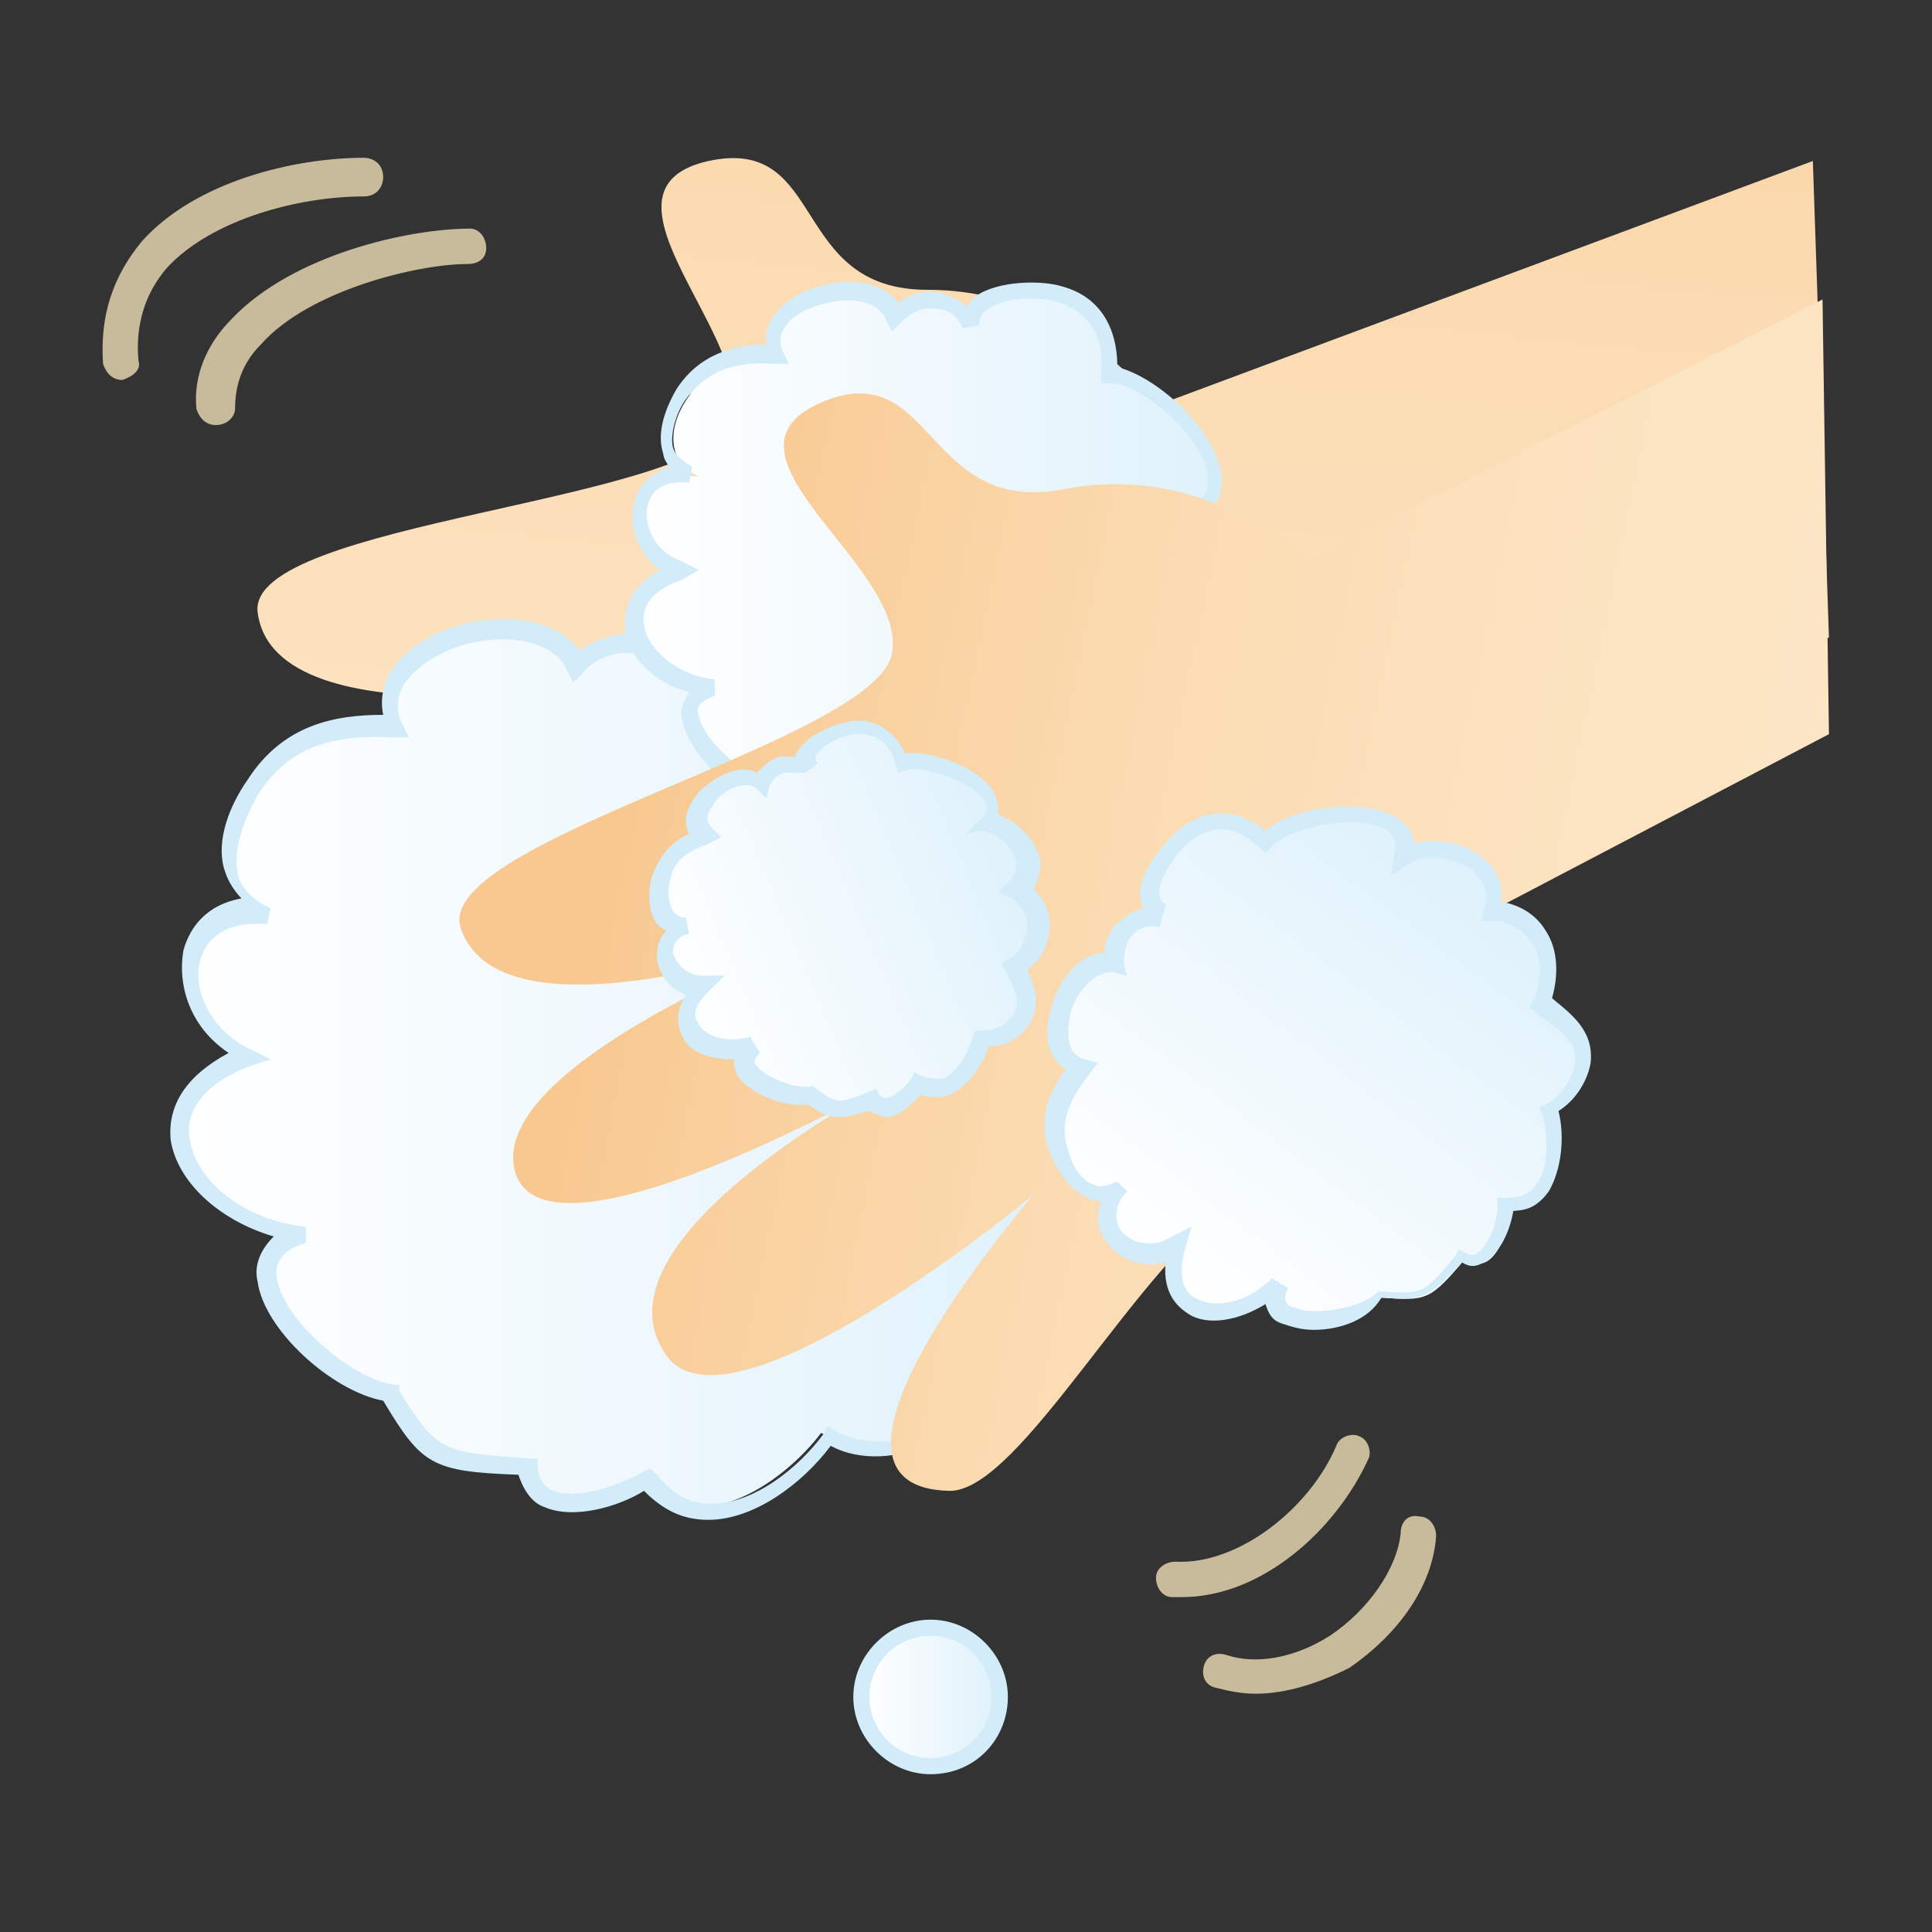 <?xml version="1.0" encoding="utf-8"?>
<!-- Generator: Adobe Illustrator 22.1.0, SVG Export Plug-In . SVG Version: 6.00 Build 0)  -->
<svg version="1.1" id="レイヤー_1" xmlns="http://www.w3.org/2000/svg" xmlns:xlink="http://www.w3.org/1999/xlink" x="0px"
	 y="0px" viewBox="0 0 60 60" style="enable-background:new 0 0 60 60;" xml:space="preserve">
<rect x="0" y="0" width="60" height="60" fill="#333333" stroke="none"/>
<style type="text/css">
	.st0{fill:url(#SVGID_1_);}
	.st1{fill:url(#SVGID_2_);}
	.st2{fill:#D2ECFA;}
	.st3{fill:url(#SVGID_3_);}
	.st4{fill:url(#SVGID_4_);}
	.st5{fill:url(#SVGID_5_);}
	.st6{fill:url(#SVGID_6_);}
	.st7{fill:url(#SVGID_7_);}
	.st8{fill:#C8BB9B;}
</style>
<g>
	<g>
		
			<linearGradient id="SVGID_1_" gradientUnits="userSpaceOnUse" x1="-169.668" y1="73.964" x2="-117.056" y2="60.07" gradientTransform="matrix(0.348 -0.937 0.937 0.348 20.341 -146.68)">
			<stop  offset="0" style="stop-color:#FCE5C4"/>
			<stop  offset="0.263" style="stop-color:#FCE2BF"/>
			<stop  offset="0.556" style="stop-color:#FBDBB2"/>
			<stop  offset="0.862" style="stop-color:#F9CF9C"/>
			<stop  offset="0.994" style="stop-color:#F8C890"/>
		</linearGradient>
		<path class="st0" d="M56.8,19.8l-19.4,5.5c0,0-1.3,4.4-7,6.7c-3.4,1.3-8.4,7.7-10.5,7.3c-5.2-1,4.2-8.6,4.2-8.6
			s-10.7,5.9-12.1,2.8c-1.9-4.2,9.3-7.4,9.3-7.4S8.7,30.4,8.3,26.8c-0.4-3.6,11.4-5.7,11.4-5.7S8.5,23.2,8,19
			c-0.3-2.8,13.8-3.4,14.7-5.9c0.9-2.5-4.7-7.2-0.7-8.1c3.7-0.8,2.5,4,6.8,4c4.6,0,7.1,3.6,7.1,3.6L56.3,5L56.8,19.8z"/>
	</g>
	<g>
		<linearGradient id="SVGID_2_" gradientUnits="userSpaceOnUse" x1="5.569" y1="33.246" x2="34.125" y2="33.246">
			<stop  offset="0" style="stop-color:#FFFFFF"/>
			<stop  offset="1" style="stop-color:#DEF1FB"/>
		</linearGradient>
		<path class="st1" d="M12.3,43.3c-2,0-6-4.1-3-5c-3.4-0.4-5.7-4-1.7-5.6c-2.5-1.1-2.5-4.8,0.7-4.5c-1.7-0.7-1.3-2.6-0.5-3.8
			c1.1-1.6,2.6-1.9,4.4-1.9c-1.2-2.5,4.5-4.2,5.6-1.9c1.1-1.1,2.9-0.9,3.5,0.5c0-1.9,3.1-1.9,4.4-1.5c1.8,0.6,2.4,2,2.3,3.7
			c2.1,0,7.1,5,3.9,6.5c2.1,0.7,3.1,4.8,0.5,5.6c1.6,2.1,0,4.8-2.4,5.2c0,1.5,0.2,3-1.4,3.9c-0.9,0.5-2.2,0.5-3.1,0
			c-1.2,1.6-4,3.5-5.6,1.3c-1,0.6-3.5,1.5-3.7-0.4c-3-0.2-3.1-0.2-4.4-2.4"/>
		<path class="st2" d="M22,47.2c-0.8,0-1.4-0.3-2-0.9c-0.8,0.5-2.2,0.9-3.1,0.5c-0.3-0.1-0.6-0.4-0.8-1c-2.7-0.1-3-0.3-4.2-2.3
			c-1.6-0.3-3.7-2.2-3.9-3.7c-0.1-0.4,0-0.9,0.5-1.4c-1.7-0.5-3-1.7-3.2-3c-0.1-1.1,0.5-2,1.8-2.7c-1.2-0.8-1.6-2.1-1.4-3.2
			c0.2-0.7,0.7-1.4,1.8-1.6c-0.2-0.2-0.4-0.5-0.5-0.8c-0.3-0.8,0-1.9,0.7-2.9c1.1-1.7,2.7-2,4.2-2c0,0,0,0,0,0
			c-0.2-1,0.4-1.9,1.6-2.5c1.5-0.7,3.6-0.7,4.5,0.5c0.6-0.4,1.3-0.6,2-0.5c0.5,0.1,1,0.4,1.3,0.8c0.1-0.2,0.3-0.5,0.5-0.6
			c1.1-0.8,3-0.7,4-0.4c1.7,0.5,2.5,1.8,2.5,3.7c1.7,0.3,4.5,2.7,4.9,4.8c0.2,0.8-0.1,1.5-0.7,2c1.1,0.7,1.8,2.2,1.8,3.4
			c0,1.1-0.5,1.9-1.4,2.3c0.5,0.9,0.7,1.9,0.3,2.9c-0.5,1.2-1.6,2.1-2.8,2.4l0,0.2c0,1.4,0,2.8-1.5,3.6c-0.9,0.5-2.2,0.6-3.1,0.1
			C24.9,46.1,23.4,47.2,22,47.2C22,47.2,22,47.2,22,47.2L22,47.2z M20.2,45.6l0.2,0.2c0.5,0.6,1,0.9,1.7,0.9c1.3,0,2.7-1.1,3.5-2.2
			l0.1-0.2l0.2,0.1c0.8,0.5,2,0.5,2.8,0c1.2-0.7,1.2-1.8,1.2-3.2l0-0.7l0.2,0c1.2-0.2,2.2-1,2.6-2.1c0.4-0.9,0.2-1.9-0.4-2.7
			l-0.2-0.3l0.4-0.1c1.2-0.4,1.4-1.4,1.4-1.9c0-1.4-0.8-2.8-1.9-3.1L31.3,30l0.6-0.3c0.7-0.3,1-0.9,0.8-1.6
			c-0.4-1.8-3.3-4.3-4.6-4.3l-0.3,0l0-0.3c0.1-1.9-0.6-3-2.1-3.4c-0.9-0.3-2.7-0.3-3.6,0.3c-0.3,0.2-0.5,0.5-0.5,0.9l-0.5,0.1
			c-0.2-0.6-0.7-0.9-1.3-1.1c-0.6-0.1-1.3,0.1-1.7,0.6l-0.3,0.3l-0.2-0.4c-0.5-1.1-2.5-1.2-3.9-0.5c-0.4,0.2-1.8,1-1.2,2.2l0.2,0.4
			l-0.5,0c-2.1-0.1-3.3,0.4-4.2,1.8c-0.4,0.7-0.8,1.7-0.6,2.5c0.1,0.4,0.5,0.8,1,1l-0.1,0.5c-1.1-0.1-1.9,0.3-2.1,1.2
			C6,30.7,6.5,32,7.8,32.6l0.6,0.3l-0.6,0.2c-1.4,0.5-2.1,1.4-1.9,2.3c0.2,1.3,1.7,2.5,3.6,2.7l0,0.5c-0.7,0.2-1,0.6-0.9,1.1
			c0.2,1.3,2.3,3.1,3.6,3.3l0.1,0c0,0,0,0,0,0c0,0,0.1,0,0.1,0l0,0.2c1.2,1.9,1.3,1.9,4.1,2.1l0.2,0l0,0.2c0,0.4,0.2,0.7,0.5,0.8
			c0.7,0.3,2.1-0.2,2.8-0.6L20.2,45.6L20.2,45.6z"/>
	</g>
	<g>
		<linearGradient id="SVGID_3_" gradientUnits="userSpaceOnUse" x1="19.74" y1="18.054" x2="38.482" y2="18.054">
			<stop  offset="0" style="stop-color:#FFFFFF"/>
			<stop  offset="1" style="stop-color:#DEF1FB"/>
		</linearGradient>
		<path class="st3" d="M24.2,24.7c-1.3,0-4-2.7-1.9-3.3c-2.3-0.3-3.7-2.6-1.1-3.6c-1.6-0.7-1.6-3.2,0.5-3c-1.1-0.5-0.9-1.7-0.3-2.5
			C22,11.2,23,11,24.2,11c-0.8-1.7,3-2.8,3.7-1.2c0.7-0.7,1.9-0.6,2.3,0.4c0-1.2,2-1.2,2.9-1c1.2,0.4,1.6,1.3,1.5,2.4
			c1.4,0,4.7,3.3,2.6,4.3c1.4,0.5,2.1,3.1,0.3,3.7c1.1,1.4,0,3.1-1.6,3.4c0,1,0.1,2-0.9,2.5c-0.6,0.3-1.4,0.3-2,0
			c-0.8,1.1-2.6,2.3-3.7,0.9c-0.7,0.4-2.3,1-2.4-0.2c-2-0.1-2-0.1-2.9-1.6"/>
		<path class="st2" d="M30.5,27.3c-0.5,0-0.9-0.2-1.3-0.6c-0.6,0.3-1.5,0.6-2.1,0.3c-0.2-0.1-0.4-0.3-0.5-0.6
			c-1.8-0.1-2-0.2-2.8-1.5c-1.1-0.2-2.4-1.5-2.6-2.5c-0.1-0.3,0-0.6,0.2-0.9c-1.1-0.3-1.9-1.1-2-2c0-0.4,0-1.2,1.1-1.8
			c-0.7-0.5-1-1.4-0.8-2.1c0.1-0.5,0.5-0.9,1.1-1.1c-0.1-0.1-0.2-0.3-0.2-0.4c-0.2-0.6,0-1.3,0.4-2c0.7-1.1,1.8-1.4,2.8-1.4
			c-0.1-0.6,0.3-1.2,1.1-1.6c1-0.5,2.4-0.5,3,0.3c0.4-0.3,0.8-0.4,1.3-0.3c0.3,0.1,0.6,0.2,0.8,0.4c0.1-0.1,0.2-0.2,0.3-0.3
			c0.7-0.5,2.1-0.5,2.7-0.3c1.1,0.3,1.7,1.2,1.7,2.5c1.2,0.3,2.9,1.8,3.2,3.2c0.1,0.5,0,1-0.4,1.3c0.7,0.5,1.1,1.5,1.1,2.3
			c0,0.7-0.3,1.3-0.9,1.6c0.3,0.6,0.4,1.3,0.1,1.9c-0.3,0.8-1,1.4-1.9,1.6v0.1c0,0.9,0,1.9-1,2.5c-0.6,0.4-1.4,0.4-2.1,0.1
			C32.5,26.6,31.5,27.3,30.5,27.3C30.5,27.3,30.5,27.3,30.5,27.3L30.5,27.3z M29.3,26l0.2,0.2c0.3,0.4,0.6,0.5,1,0.5c0,0,0,0,0,0
			c0.8,0,1.7-0.7,2.2-1.4l0.1-0.2l0.2,0.1c0.5,0.3,1.2,0.3,1.7,0c0.8-0.4,0.8-1.1,0.8-2l0-0.5l0.2,0c0.7-0.1,1.4-0.6,1.7-1.3
			c0.2-0.6,0.1-1.2-0.3-1.6L37,19.4l0.4-0.1c0.7-0.2,0.8-0.8,0.8-1.2c0-0.8-0.5-1.7-1.2-2L36.4,16l0.6-0.3c0.4-0.2,0.6-0.5,0.5-1
			c-0.2-1.2-2.1-2.8-3-2.8l-0.3,0l0-0.3c0.1-1.2-0.4-1.9-1.3-2.2c-0.6-0.2-1.7-0.2-2.2,0.2c-0.2,0.1-0.3,0.3-0.3,0.5l-0.5,0.1
			c-0.1-0.3-0.4-0.6-0.8-0.6c-0.4-0.1-0.8,0.1-1.1,0.4l-0.3,0.3l-0.2-0.4c-0.3-0.7-1.5-0.7-2.4-0.3c-0.3,0.1-1.1,0.6-0.8,1.3
			l0.2,0.4l-0.5,0c-1.3-0.1-2.1,0.3-2.7,1.1c-0.3,0.4-0.5,1.1-0.4,1.5c0.1,0.3,0.3,0.4,0.6,0.6l-0.1,0.5c-0.7-0.1-1.2,0.2-1.3,0.7
			c-0.1,0.6,0.2,1.4,1,1.7l0.6,0.3L21.2,18c-0.9,0.3-1.3,0.8-1.2,1.4c0.1,0.8,1.1,1.6,2.2,1.7l0,0.5c-0.5,0.2-0.6,0.4-0.5,0.6
			c0.1,0.8,1.6,2.1,2.4,2.1c0,0,0,0,0,0v0c0.8,1.4,0.8,1.4,2.7,1.5l0.2,0l0,0.2c0,0.3,0.2,0.4,0.3,0.4c0.4,0.2,1.3-0.1,1.7-0.4
			L29.3,26L29.3,26z"/>
	</g>
	<g>
		
			<linearGradient id="SVGID_4_" gradientUnits="userSpaceOnUse" x1="-183.638" y1="87.149" x2="-182.538" y2="51.981" gradientTransform="matrix(0.171 -0.985 0.985 0.171 -0.224 -165.769)">
			<stop  offset="0" style="stop-color:#FCE5C4"/>
			<stop  offset="0.263" style="stop-color:#FCE2BF"/>
			<stop  offset="0.556" style="stop-color:#FBDBB2"/>
			<stop  offset="0.862" style="stop-color:#F9CF9C"/>
			<stop  offset="0.994" style="stop-color:#F8C890"/>
		</linearGradient>
		<path class="st4" d="M56.8,22.8l-12.6,6.6c0,0-0.5,4.6-5.7,7.8c-3.1,1.9-6.8,9.1-9,9.1c-5.3-0.1,2.6-9.2,2.6-9.2s-9.4,7.8-11.4,5
			c-2.7-3.8,7.8-9,7.8-9s-11.5,6.7-12.5,3.3c-1-3.5,10.2-7.6,10.2-7.6s-10.6,4-11.9,0c-0.8-2.7,12.9-5.8,13.4-8.5
			c0.5-2.7-5.9-6.2-2.2-7.8c3.5-1.5,3.2,3.5,7.5,2.7c4.5-0.9,7.6,2.2,7.6,2.2l16-8.1L56.8,22.8z"/>
	</g>
	<g>
		
			<linearGradient id="SVGID_5_" gradientUnits="userSpaceOnUse" x1="-74.121" y1="117.865" x2="-57.921" y2="117.865" gradientTransform="matrix(0.604 -0.797 0.797 0.604 -13.04 -90.445)">
			<stop  offset="0" style="stop-color:#FFFFFF"/>
			<stop  offset="1" style="stop-color:#DEF1FB"/>
		</linearGradient>
		<path class="st5" d="M43,40.2c-0.7,0.9-3.9,1.3-3.3-0.4c-1.4,1.4-3.8,1.2-3.1-1.1c-1.3,0.8-3-0.5-1.8-1.9
			c-0.9,0.5-1.6-0.3-1.9-1.1c-0.4-1,0-1.8,0.7-2.6c-1.6-0.3-0.4-3.5,1.1-3.2c-0.1-0.9,0.6-1.6,1.4-1.4c-0.8-0.6,0.2-2,0.8-2.5
			c0.9-0.6,1.7-0.4,2.5,0.2c0.8-1,4.7-1.5,4.3,0.5c1-0.7,3.2,0.2,2.7,1.7c1.5,0,2.2,1.6,1.5,2.9c0.7,0.5,1.4,1,1.3,1.9
			c-0.1,0.6-0.5,1.2-1,1.4c0.3,1.1,0.2,3-1.3,3c-0.1,0.7-0.5,2.1-1.4,1.5c-1.1,1.3-1.2,1.3-2.6,1.2"/>
		<path class="st2" d="M40.8,41.3c-0.4,0-0.7-0.1-1-0.2c-0.3-0.1-0.4-0.3-0.5-0.6c-0.8,0.5-1.8,0.7-2.4,0.3
			c-0.3-0.2-0.8-0.6-0.7-1.6c-0.7,0.2-1.5-0.1-1.8-0.6c-0.3-0.3-0.4-0.8-0.2-1.3c-0.1,0-0.3,0-0.4-0.1c-0.5-0.2-0.9-0.7-1.2-1.4
			c-0.4-1.1,0-1.9,0.5-2.6c-0.5-0.3-0.7-0.9-0.5-1.7c0.2-1,0.9-1.9,1.7-1.9c0-0.4,0.2-0.8,0.5-1c0.2-0.2,0.4-0.3,0.7-0.4
			c0-0.1-0.1-0.2-0.1-0.4c0-0.8,0.8-1.7,1.3-2.1c0.8-0.6,1.7-0.6,2.6,0.1c0.8-0.7,2.8-1,3.9-0.5c0.4,0.2,0.7,0.5,0.7,0.9
			c0.7-0.2,1.6,0,2.1,0.4c0.5,0.4,0.7,0.9,0.6,1.4c0.6,0.1,1.1,0.4,1.4,0.9c0.4,0.6,0.4,1.4,0.2,2.1l0,0c0.6,0.5,1.3,1,1.2,2
			c-0.1,0.6-0.5,1.2-1,1.5c0.2,0.8,0.1,1.8-0.3,2.5c-0.3,0.4-0.6,0.6-1.1,0.6c-0.1,0.6-0.4,1.3-0.9,1.6c-0.2,0.1-0.4,0.2-0.7,0
			c-1,1.1-1.2,1.2-2.5,1.1C42.5,41,41.6,41.3,40.8,41.3L40.8,41.3z M39.5,39.7L40,40c-0.2,0.4,0,0.6,0.2,0.6c0.6,0.3,2.2,0,2.6-0.5
			l0,0v0c1.4,0.1,1.4,0.1,2.4-1.1l0.1-0.2l0.2,0.1c0.2,0.1,0.3,0.1,0.4,0c0.3-0.2,0.6-0.9,0.6-1.4l0-0.3l0.3,0
			c0.4,0,0.7-0.1,0.9-0.4c0.4-0.5,0.4-1.5,0.2-2.2l-0.1-0.2l0.2-0.1c0.4-0.2,0.8-0.7,0.9-1.2c0.1-0.7-0.3-1-1-1.5l-0.4-0.3l0.1-0.2
			c0.3-0.6,0.3-1.3,0-1.8c-0.3-0.4-0.7-0.7-1.2-0.7c0,0,0,0,0,0l-0.4,0l0.1-0.4c0.2-0.5-0.1-0.9-0.4-1.2c-0.6-0.4-1.4-0.5-1.9-0.2
			l-0.6,0.4l0.1-0.7c0.1-0.4,0-0.6-0.4-0.8c-0.9-0.4-2.9,0-3.4,0.6l-0.2,0.2l-0.2-0.2c-0.8-0.7-1.4-0.7-2.1-0.2
			c-0.4,0.3-1,1.1-1,1.6c0,0.2,0.1,0.3,0.2,0.4L36,28.8c-0.3-0.1-0.6,0-0.8,0.2c-0.2,0.2-0.3,0.5-0.3,0.9l0.1,0.4l-0.4-0.1
			c-0.6-0.1-1.3,0.7-1.4,1.5c0,0.2-0.2,1,0.5,1.2l0.4,0.1l-0.3,0.4c-0.7,0.9-0.9,1.6-0.6,2.4c0.1,0.4,0.4,0.9,0.8,1
			c0.2,0.1,0.4,0,0.7-0.1L35,37c-0.4,0.4-0.4,0.9-0.2,1.2c0.3,0.4,1,0.6,1.6,0.2l0.6-0.3l-0.2,0.7c-0.2,0.7-0.1,1.3,0.3,1.5
			C37.8,40.7,38.8,40.4,39.5,39.7L39.5,39.7z"/>
	</g>
	<g>
		
			<linearGradient id="SVGID_6_" gradientUnits="userSpaceOnUse" x1="1.27" y1="72.098" x2="13.175" y2="72.098" gradientTransform="matrix(0.92 -0.392 0.392 0.92 -8.416 -34.65)">
			<stop  offset="0" style="stop-color:#FFFFFF"/>
			<stop  offset="1" style="stop-color:#DEF1FB"/>
		</linearGradient>
		<path class="st6" d="M25.3,33.9c-0.8,0.3-3-0.6-1.9-1.4c-1.4,0.4-2.8-0.6-1.6-1.9c-1.1,0-1.7-1.5-0.5-1.9c-0.8,0-0.9-0.8-0.8-1.4
			c0.1-0.8,0.7-1.2,1.4-1.4c-0.9-0.8,1-2.4,1.8-1.6c0.2-0.6,1-0.8,1.4-0.4c-0.3-0.7,0.9-1.2,1.4-1.3c0.8-0.1,1.2,0.4,1.5,1.1
			c0.8-0.3,3.6,0.8,2.6,1.9c0.9-0.1,2,1.3,1.1,2.1c1,0.5,0.8,1.8-0.1,2.4c0.2,0.6,0.6,1.1,0.1,1.7c-0.3,0.4-0.7,0.6-1.2,0.5
			c-0.2,0.8-1,2-2,1.4c-0.3,0.4-1.1,1.1-1.5,0.5c-1.2,0.4-1.2,0.4-2.1-0.2"/>
		<path class="st2" d="M26.1,34.7c-0.3,0-0.6-0.1-1-0.4c-0.7,0.1-1.8-0.3-2.2-0.9c-0.1-0.2-0.1-0.3-0.1-0.5c-0.7,0-1.4-0.2-1.6-0.7
			c-0.1-0.2-0.3-0.7,0.1-1.3c-0.5-0.2-0.8-0.6-0.9-1.1c0-0.3,0-0.6,0.3-0.9c-0.1,0-0.1-0.1-0.2-0.1c-0.3-0.3-0.4-0.8-0.3-1.4
			c0.2-0.8,0.7-1.3,1.2-1.5c-0.2-0.4-0.1-0.8,0.3-1.3c0.5-0.5,1.3-0.9,1.8-0.6c0.2-0.2,0.4-0.4,0.7-0.5c0.2,0,0.4,0,0.5,0
			c0-0.1,0-0.1,0.1-0.2c0.3-0.5,1.1-0.8,1.6-0.9c0.5-0.1,1.3,0.1,1.7,1c0.8-0.1,2.2,0.4,2.7,1.1c0.2,0.3,0.2,0.6,0.2,0.8
			c0.5,0.2,1,0.6,1.2,1.1c0.2,0.4,0.1,0.8-0.1,1.2c0.3,0.3,0.5,0.7,0.5,1.1c0,0.5-0.2,1.1-0.7,1.4c0.2,0.5,0.5,1.1,0,1.8
			c-0.3,0.4-0.7,0.6-1.2,0.6c-0.2,0.6-0.6,1.2-1.2,1.5c-0.3,0.1-0.6,0.1-0.9,0c-0.3,0.3-0.7,0.7-1.1,0.7c0,0,0,0,0,0
			c-0.1,0-0.3-0.1-0.5-0.2C26.6,34.6,26.3,34.7,26.1,34.7L26.1,34.7z M25.2,33.7c0.8,0.6,0.8,0.6,1.8,0.2l0.2-0.1l0.1,0.2
			c0.1,0.1,0.2,0.1,0.2,0.1c0.2,0,0.6-0.3,0.8-0.6l0.1-0.2l0.2,0.1c0.2,0.1,0.4,0.1,0.7,0.1c0.4-0.2,0.8-0.8,0.9-1.3l0.1-0.2l0.2,0
			c0.3,0,0.7-0.1,0.9-0.4c0.3-0.4,0.2-0.7-0.1-1.3l-0.2-0.4l0.2-0.1c0.4-0.2,0.6-0.7,0.6-1.1c0-0.3-0.2-0.6-0.5-0.8l-0.4-0.2
			l0.3-0.3c0.3-0.2,0.3-0.6,0.2-0.8c-0.2-0.5-0.7-0.8-1.1-0.8L30,25.9l0.5-0.5c0.2-0.2,0.2-0.4,0-0.6c-0.4-0.6-1.9-1-2.3-0.9
			l-0.3,0.1l-0.1-0.3c-0.2-0.7-0.6-0.9-1.2-0.9c-0.4,0-1,0.3-1.2,0.6c-0.1,0.1-0.1,0.2,0,0.3l-0.4,0.3C24.8,24,24.6,24,24.4,24
			c-0.2,0-0.4,0.2-0.5,0.4l-0.1,0.4l-0.3-0.3c-0.3-0.3-1,0-1.3,0.4c-0.1,0.2-0.4,0.5-0.1,0.8l0.3,0.3L22,26.2
			c-0.8,0.3-1.1,0.6-1.2,1.2c-0.1,0.4,0,0.7,0.1,0.9c0.1,0.1,0.2,0.2,0.4,0.2l0.1,0.5c-0.4,0.1-0.5,0.3-0.5,0.6
			c0.1,0.3,0.4,0.7,0.9,0.7c0,0,0,0,0,0l0.7,0l-0.5,0.5c-0.2,0.2-0.6,0.6-0.3,1c0.2,0.4,0.9,0.6,1.6,0.4l0.3,0.5
			c-0.2,0.2-0.2,0.3-0.1,0.4c0.3,0.4,1.4,0.8,1.8,0.6L25.2,33.7L25.2,33.7L25.2,33.7z"/>
	</g>
	<g>
		<linearGradient id="SVGID_7_" gradientUnits="userSpaceOnUse" x1="26.799" y1="52.689" x2="31.06" y2="52.689">
			<stop  offset="0" style="stop-color:#FFFFFF"/>
			<stop  offset="1" style="stop-color:#DEF1FB"/>
		</linearGradient>
		<path class="st7" d="M31.1,52.7c0,1.2-1,2.1-2.1,2.1c-1.2,0-2.1-1-2.1-2.1c0-1.2,1-2.1,2.1-2.1C30.1,50.6,31.1,51.5,31.1,52.7z"/>
		<path class="st2" d="M28.9,55.1c-1.3,0-2.4-1.1-2.4-2.4c0-1.3,1.1-2.4,2.4-2.4c1.3,0,2.4,1.1,2.4,2.4C31.3,54,30.3,55.1,28.9,55.1
			L28.9,55.1z M28.9,50.8c-1,0-1.9,0.8-1.9,1.9c0,1,0.8,1.9,1.9,1.9c1,0,1.9-0.8,1.9-1.9C30.8,51.7,30,50.8,28.9,50.8L28.9,50.8z"/>
	</g>
	<g>
		<path class="st8" d="M36.7,49.6c-0.1,0-0.2,0-0.3,0c-0.3,0-0.5-0.3-0.5-0.6c0-0.3,0.3-0.5,0.6-0.5c2,0.1,4.2-1.7,5-3.6
			c0.1-0.3,0.5-0.4,0.7-0.3c0.3,0.1,0.4,0.5,0.3,0.7C41.5,47.5,39.2,49.6,36.7,49.6L36.7,49.6z"/>
		<path class="st8" d="M39,52.6c-0.5,0-0.9-0.1-1.3-0.2c-0.3-0.1-0.4-0.4-0.3-0.7c0.1-0.3,0.4-0.4,0.7-0.3c0.9,0.3,2.1,0.1,3.2-0.6
			c1.2-0.8,2.1-2.1,2.2-3.2c0-0.3,0.2-0.6,0.6-0.5c0.3,0,0.5,0.3,0.5,0.6c-0.1,1.5-1.1,3-2.7,4.1C40.9,52.3,39.9,52.6,39,52.6
			L39,52.6z"/>
		<path class="st8" d="M6.7,13.2c-0.3,0-0.5-0.2-0.6-0.5c-0.1-1,0.3-2,1.1-2.8c1.9-2,5.5-2.8,7.4-2.8c0.3,0,0.5,0.3,0.5,0.6
			c0,0.3-0.2,0.5-0.6,0.5C13,8.2,9.6,9,8.1,10.7c-0.6,0.6-0.8,1.3-0.8,2C7.3,12.9,7.1,13.2,6.7,13.2C6.8,13.2,6.7,13.2,6.7,13.2
			L6.7,13.2z"/>
		<path class="st8" d="M3.8,11.8c-0.3,0-0.5-0.2-0.6-0.5C3.1,9.8,3.5,8.6,4.4,7.5c1.7-1.9,4.8-2.6,6.9-2.6c0,0,0,0,0,0
			c0.3,0,0.6,0.2,0.6,0.6c0,0.3-0.2,0.6-0.6,0.6c-2,0-4.7,0.7-6.1,2.2c-0.7,0.8-1,1.8-0.9,2.9C4.4,11.5,4.1,11.7,3.8,11.8
			C3.8,11.8,3.8,11.8,3.8,11.8L3.8,11.8z"/>
	</g>
</g>
</svg>
